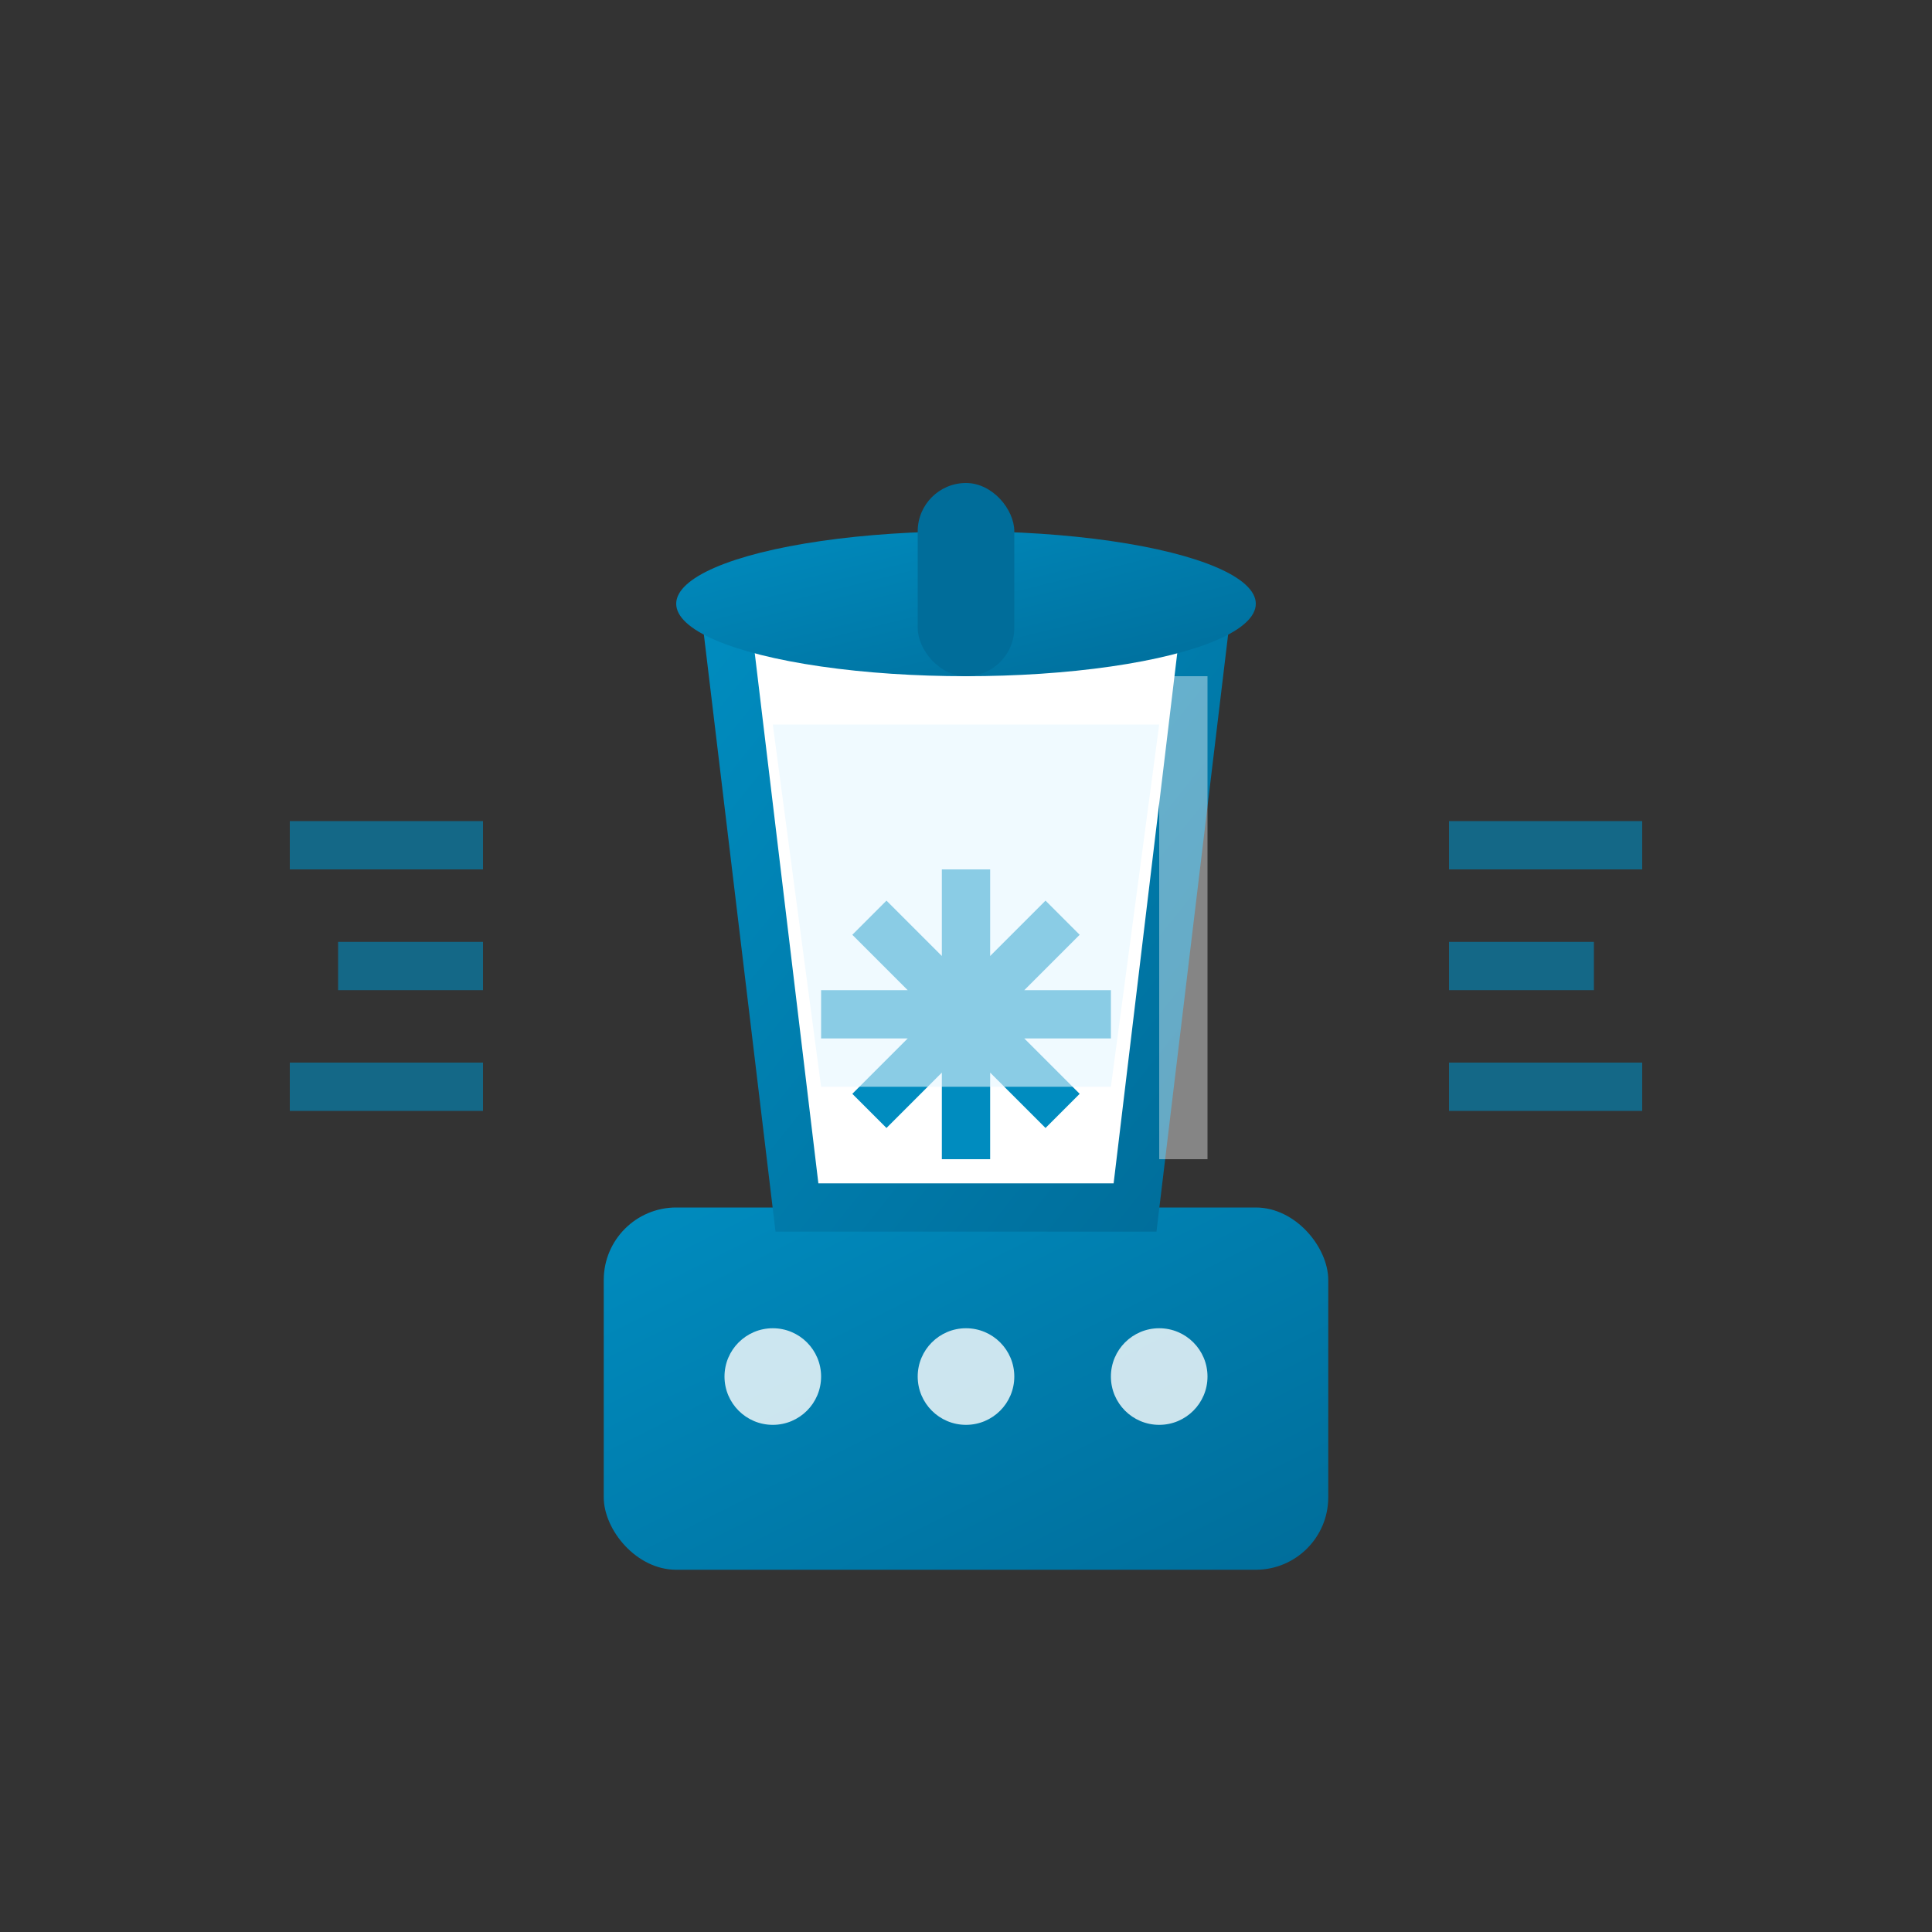 <svg xmlns="http://www.w3.org/2000/svg" viewBox="0 0 80 80" width="80" height="80">
  <rect x="0" y="0" width="80" height="80" fill="#333333" stroke="none"/>
  <defs>
    <linearGradient id="gadgetGrad" x1="0%" y1="0%" x2="100%" y2="100%">
      <stop offset="0%" style="stop-color:#008cbf;stop-opacity:1" />
      <stop offset="100%" style="stop-color:#006d9a;stop-opacity:1" />
    </linearGradient>
  </defs>
  
  <!-- Blender base -->
  <rect x="25" y="50" width="30" height="15" rx="3" fill="url(#gadgetGrad)"/>
  
  <!-- Blender jar -->
  <path d="M30 25h20l-3 25h-14l-3-25z" fill="#fff" stroke="url(#gadgetGrad)" stroke-width="2"/>
  
  <!-- Blender lid -->
  <ellipse cx="40" cy="25" rx="12" ry="3" fill="url(#gadgetGrad)"/>
  
  <!-- Blender cap -->
  <rect x="38" y="20" width="4" height="8" rx="2" fill="#006d9a"/>
  
  <!-- Blades in jar -->
  <g transform="translate(40, 42)">
    <path d="M-6 0L6 0M0 -6L0 6M-4 -4L4 4M-4 4L4 -4" stroke="#008cbf" stroke-width="2"/>
  </g>
  
  <!-- Control buttons -->
  <circle cx="32" cy="57" r="2" fill="#fff" opacity="0.8"/>
  <circle cx="40" cy="57" r="2" fill="#fff" opacity="0.8"/>
  <circle cx="48" cy="57" r="2" fill="#fff" opacity="0.8"/>
  
  <!-- Speed lines -->
  <g opacity="0.6">
    <path d="M60 35h8M60 40h6M60 45h8" stroke="#008cbf" stroke-width="2"/>
    <path d="M12 35h8M14 40h6M12 45h8" stroke="#008cbf" stroke-width="2"/>
  </g>
  
  <!-- Liquid in jar -->
  <path d="M32 30h16l-2 15h-12l-2-15z" fill="#e6f7ff" opacity="0.6"/>
  
  <!-- Highlight on jar -->
  <rect x="48" y="28" width="2" height="20" fill="#fff" opacity="0.4"/>
</svg>
